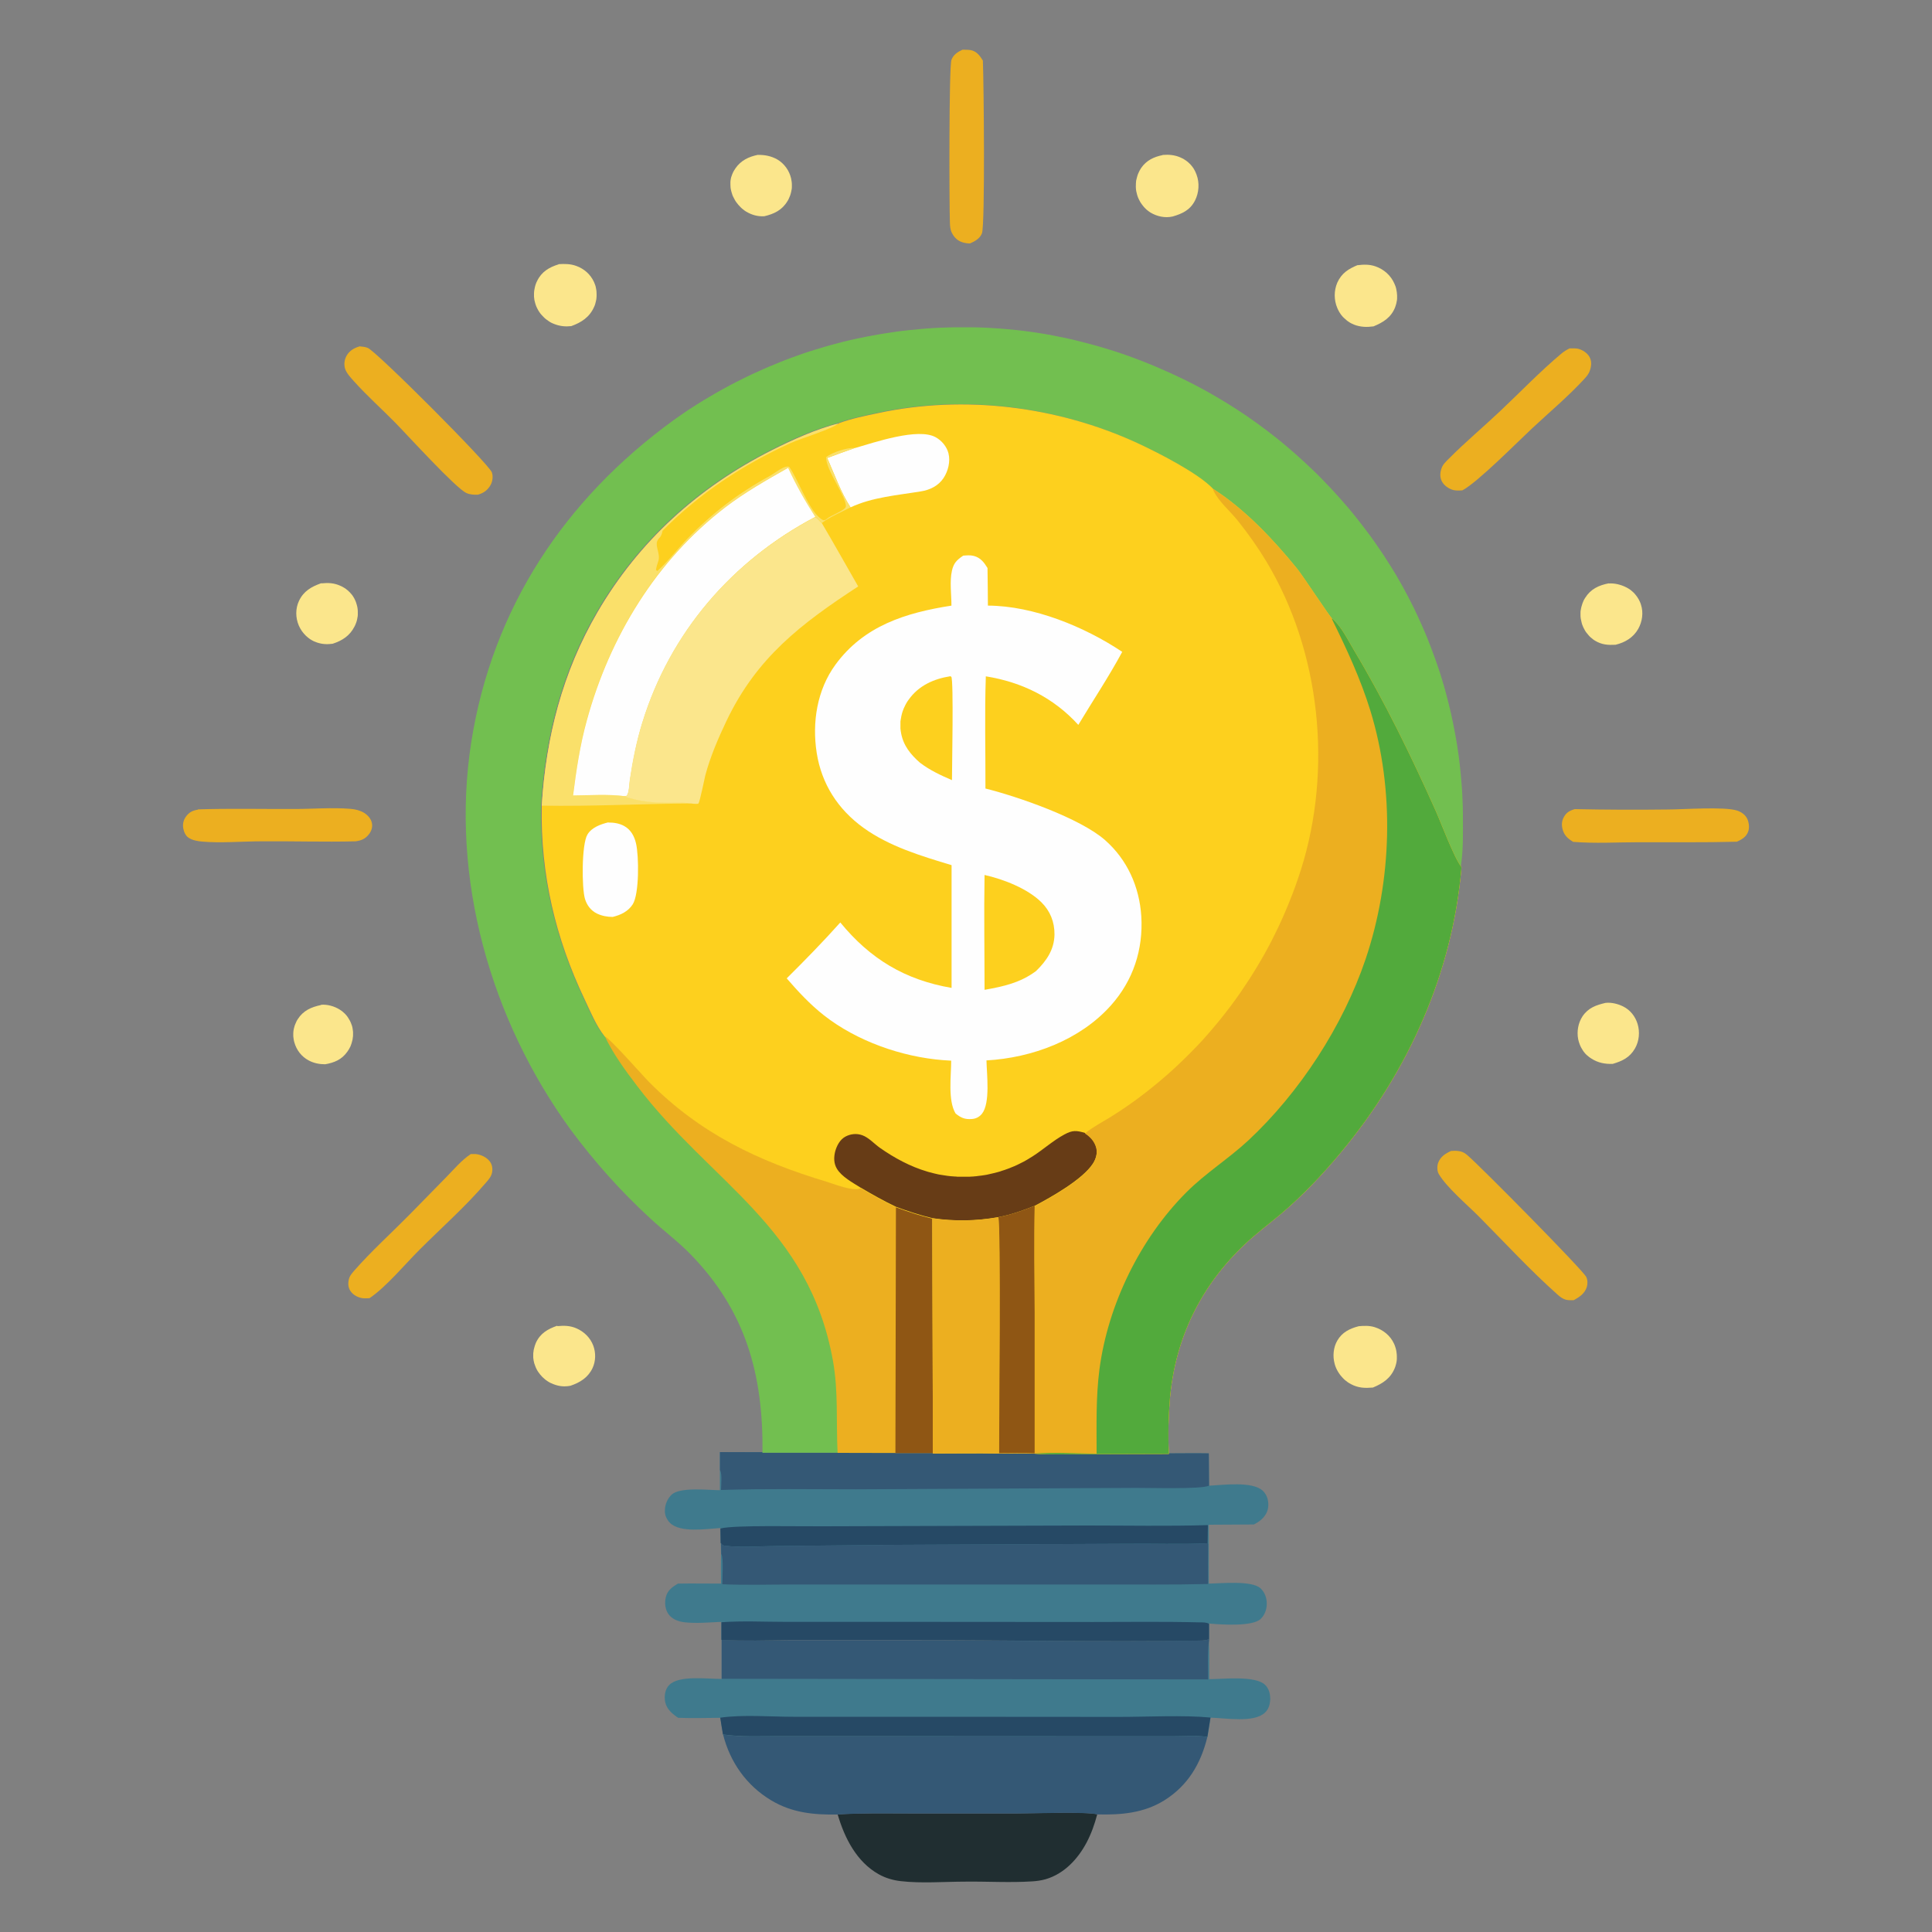 <svg xmlns="http://www.w3.org/2000/svg" id="Layer_1" viewBox="0 0 150 150"><rect x="0" y="0" width="150" height="150" fill="#808080" stroke="none"/><defs><style>      .cls-1 {        fill: #72bf50;      }      .cls-2 {        fill: #345875;      }      .cls-3 {        fill: #fae06a;      }      .cls-4 {        fill: #264965;      }      .cls-5 {        fill: #ecaf20;      }      .cls-6 {        fill: #8f5614;      }      .cls-7 {        fill: #673c16;      }      .cls-8 {        fill: #fdd01e;      }      .cls-9 {        fill: #202e31;      }      .cls-10 {        fill: #fefefe;      }      .cls-11 {        fill: #52aa3c;      }      .cls-12 {        fill: #fbe68c;      }      .cls-13 {        fill: #3f7a8d;      }    </style></defs><path class="cls-12" d="M24.93,78.01c.49-.04,1.02.11,1.44.37.06.04.13.09.19.13.06.05.12.1.17.15.06.05.11.11.16.17.05.06.1.12.14.19.04.06.08.13.12.2.04.07.07.14.1.21.03.07.05.14.08.22.02.07.04.15.05.23.01.08.02.15.03.23,0,.08,0,.15,0,.23s0,.15-.02.23c0,.08-.02.15-.04.23-.02.08-.04.15-.06.22-.02.07-.05.15-.08.22-.03.07-.07.14-.11.21-.04.07-.08.13-.13.2-.44.62-1,.85-1.72.98-.44,0-.87-.08-1.27-.29-.57-.3-.96-.81-1.13-1.42-.02-.07-.04-.15-.05-.23-.01-.08-.02-.15-.03-.23,0-.08,0-.15,0-.23,0-.08.01-.15.02-.23.01-.08.03-.15.05-.23.02-.08.04-.15.07-.22.03-.07.06-.14.09-.21.03-.07.07-.14.11-.2.43-.68,1.05-.95,1.81-1.11Z"></path><path class="cls-12" d="M43.28,102.96c.51-.05.99-.04,1.47.17.6.26,1.08.73,1.31,1.34.21.56.2,1.21-.06,1.76-.35.73-.97,1.11-1.71,1.36-.48.09-.88.05-1.34-.13-.08-.03-.15-.06-.23-.1-.07-.04-.15-.08-.22-.13-.07-.05-.14-.09-.2-.15-.06-.05-.13-.11-.19-.17-.06-.06-.11-.12-.17-.19-.05-.06-.1-.13-.15-.2s-.09-.14-.13-.22c-.04-.07-.07-.15-.1-.23-.03-.07-.05-.14-.08-.22-.02-.07-.04-.15-.05-.22s-.02-.15-.03-.23c0-.08,0-.15,0-.23,0-.08,0-.15.02-.23,0-.08.02-.15.04-.23.02-.08.04-.15.06-.22.02-.07.05-.14.08-.22.34-.75.92-1.08,1.66-1.34Z"></path><path class="cls-12" d="M124.68,77.86c.45-.04.94.08,1.34.28.55.27.94.77,1.12,1.35.19.62.13,1.34-.2,1.91-.4.7-.98.98-1.73,1.2-.59.02-1.14-.08-1.65-.41-.07-.04-.13-.09-.19-.13-.06-.05-.12-.1-.18-.15-.06-.05-.11-.11-.16-.17-.05-.06-.1-.12-.14-.19-.04-.06-.08-.13-.12-.2-.04-.07-.07-.14-.1-.21-.03-.07-.06-.15-.08-.22-.02-.07-.04-.15-.06-.23-.12-.61,0-1.28.34-1.79.45-.66,1.06-.87,1.8-1.04Z"></path><path class="cls-12" d="M24.97,45.29c.51-.05.96-.03,1.43.18.07.03.14.06.21.1.07.04.13.08.2.12.06.04.12.09.18.14s.11.1.17.16c.05.06.1.11.15.17.05.06.09.12.13.19.04.06.08.13.11.2.03.07.07.14.09.21.03.08.05.15.07.23.02.08.04.16.05.24.01.08.02.16.02.24,0,.08,0,.16,0,.25,0,.08-.01.16-.03.24-.01.08-.03.16-.05.24-.02.08-.05.16-.08.23-.03.08-.06.15-.1.22-.36.71-.95,1.09-1.69,1.33-.43.06-.82.04-1.23-.1-.08-.03-.15-.06-.23-.09-.07-.04-.15-.07-.22-.12-.07-.04-.14-.09-.2-.14-.06-.05-.13-.1-.19-.16-.06-.06-.12-.12-.17-.18-.05-.06-.1-.13-.15-.19-.05-.07-.09-.14-.13-.21-.04-.07-.07-.15-.11-.22-.26-.61-.27-1.31.01-1.91.36-.77.97-1.11,1.73-1.38Z"></path><path class="cls-12" d="M58.84,12.03c.53-.02,1.05.09,1.51.35.54.32.93.86,1.07,1.47.02.08.03.15.04.23.01.08.02.15.02.23,0,.08,0,.16,0,.23,0,.08-.01.15-.03.23-.01.08-.03.15-.05.23-.02.08-.04.15-.07.22-.03.07-.06.14-.09.21-.03.07-.07.14-.11.2-.42.69-1.03.98-1.79,1.16-.51.03-.97-.1-1.41-.36-.07-.05-.15-.09-.21-.15-.07-.05-.14-.11-.2-.17-.06-.06-.12-.12-.18-.19-.06-.07-.11-.13-.16-.2-.05-.07-.1-.14-.14-.22-.04-.08-.08-.15-.12-.23-.04-.08-.07-.16-.09-.24-.03-.08-.05-.17-.07-.25-.02-.07-.03-.15-.04-.22,0-.07-.01-.15-.01-.22,0-.08,0-.15,0-.23,0-.07.02-.15.03-.22.01-.07.03-.15.06-.22.02-.07.05-.14.08-.21.03-.07.06-.14.1-.2.04-.07.08-.13.12-.19.43-.62,1.03-.9,1.75-1.05Z"></path><path class="cls-12" d="M124.91,45.3c.45-.03.93.09,1.33.29.07.03.13.07.2.11.06.04.13.08.19.13.06.05.12.1.17.15.06.05.11.11.16.17.05.06.1.12.14.18.04.06.08.13.12.19.04.07.07.13.1.2.03.07.06.14.08.21.21.63.11,1.33-.21,1.9-.39.68-1.02,1.05-1.76,1.23-.59.03-1.06,0-1.58-.31-.07-.04-.13-.08-.19-.13-.06-.05-.12-.1-.18-.15-.06-.05-.11-.11-.16-.17-.05-.06-.1-.12-.15-.18-.05-.06-.09-.13-.13-.2-.04-.07-.07-.14-.11-.21-.03-.07-.06-.14-.09-.22-.02-.07-.05-.15-.06-.23-.02-.08-.03-.16-.05-.23-.01-.08-.02-.16-.02-.24,0-.08,0-.16,0-.24,0-.08.01-.16.03-.24.01-.08.03-.16.05-.23.02-.08.04-.15.07-.23.03-.07.06-.15.09-.22.04-.07.07-.14.12-.21.43-.69,1.06-.98,1.83-1.13Z"></path><path class="cls-12" d="M43.36,20.51c.48-.03.93-.03,1.39.14.61.22,1.1.66,1.37,1.25.03.08.06.15.09.23.03.08.05.16.06.24.02.08.03.16.04.25,0,.08.01.17.01.25,0,.08,0,.17-.01.25,0,.08-.02.16-.04.25-.02.08-.04.16-.06.24-.03.08-.05.16-.09.23-.35.79-.99,1.2-1.77,1.48-.45.05-.86.01-1.28-.15-.08-.03-.16-.06-.24-.1-.08-.04-.15-.08-.22-.13-.07-.05-.14-.1-.21-.15-.07-.05-.13-.11-.19-.17-.06-.06-.12-.12-.18-.19-.06-.07-.11-.13-.16-.21-.05-.07-.09-.14-.13-.22s-.08-.15-.11-.23c-.03-.08-.06-.16-.08-.24-.02-.08-.04-.16-.06-.24-.01-.08-.02-.17-.03-.25,0-.08,0-.17,0-.25,0-.08.01-.17.02-.25s.03-.17.05-.25c.02-.08.04-.16.07-.24.03-.08.06-.16.1-.23.35-.73.94-1.07,1.68-1.3Z"></path><path class="cls-12" d="M105.4,20.59c.48-.06.93-.07,1.39.09.66.23,1.19.7,1.47,1.34.03.07.06.14.09.22.02.07.05.15.06.23.02.08.03.15.04.23,0,.08.02.16.02.23,0,.08,0,.16,0,.24,0,.08-.01.16-.03.23-.01.08-.03.15-.05.23-.02.08-.05.15-.07.22-.31.8-.93,1.18-1.68,1.49-.51.07-1.01.06-1.5-.13-.07-.03-.14-.06-.22-.1-.07-.04-.14-.07-.2-.12-.07-.04-.13-.09-.19-.14-.06-.05-.12-.1-.18-.16-.06-.05-.11-.11-.16-.17s-.1-.12-.14-.19c-.04-.06-.09-.13-.12-.2-.04-.07-.07-.14-.1-.21-.27-.62-.27-1.36,0-1.98.33-.73.87-1.07,1.58-1.36Z"></path><path class="cls-12" d="M90.27,12.03c.49-.04.94,0,1.39.2.07.03.14.07.21.1.07.04.13.08.2.13.06.05.13.09.18.14.06.05.12.11.17.16.05.06.1.12.15.18.05.06.09.13.13.19.04.07.08.14.11.21.03.07.06.14.09.22.24.64.19,1.4-.12,2.01-.38.74-.98,1.02-1.74,1.24-.59.13-1.2,0-1.72-.31-.07-.05-.14-.09-.21-.15-.07-.05-.13-.11-.19-.17-.06-.06-.12-.12-.17-.19-.05-.07-.11-.13-.15-.2-.05-.07-.09-.14-.13-.22-.04-.08-.08-.15-.11-.23-.03-.08-.06-.16-.08-.24-.02-.08-.04-.17-.06-.25-.01-.08-.03-.16-.03-.24,0-.08-.01-.16,0-.24,0-.08,0-.16.01-.24,0-.08.02-.16.04-.23.02-.08.04-.15.06-.23.02-.08.05-.15.08-.22.03-.07.07-.14.1-.21.04-.07.08-.14.12-.2.41-.59.98-.86,1.67-1Z"></path><path class="cls-12" d="M105.45,102.97c.43-.04.86-.06,1.28.07.66.21,1.21.65,1.5,1.28.03.07.07.15.09.23.03.08.05.16.07.24.02.08.03.16.04.24.01.08.02.16.02.25,0,.08,0,.16,0,.25,0,.08-.02.16-.03.24-.02.08-.03.16-.06.24-.02.08-.05.16-.08.23-.33.79-.94,1.18-1.69,1.49-.63.05-1.13.04-1.71-.27-.08-.04-.15-.09-.22-.13-.07-.05-.14-.1-.21-.16-.07-.06-.13-.11-.19-.18-.06-.06-.12-.13-.17-.19-.05-.07-.11-.14-.15-.21-.05-.07-.09-.15-.13-.22-.04-.08-.08-.16-.11-.24-.03-.08-.06-.16-.08-.25-.16-.59-.1-1.27.21-1.8.37-.64.96-.93,1.65-1.11Z"></path><path class="cls-5" d="M15.36,62.84c2.5-.08,5.01-.02,7.51-.03,1.42,0,2.94-.13,4.35-.01.37.03.74.12,1.05.31.29.18.55.47.61.82.05.29-.04.58-.22.82-.29.38-.6.51-1.06.57-2.43.06-4.88-.02-7.31,0-1.46,0-3.17.15-4.6.02-.34-.03-.76-.1-1.05-.3-.23-.15-.36-.45-.41-.72-.06-.32.01-.65.2-.91.25-.35.52-.48.94-.55Z"></path><path class="cls-5" d="M36.53,89.6c.13,0,.26,0,.4,0,.39.04.82.23,1.07.54.2.24.26.55.21.86-.05.33-.27.58-.48.82-1.57,1.84-3.46,3.51-5.17,5.22-1.12,1.12-2.59,2.89-3.87,3.75-.19.01-.37.02-.55,0-.35-.05-.72-.25-.92-.54-.19-.28-.21-.58-.14-.9.06-.3.27-.52.46-.74,1.32-1.5,2.84-2.87,4.24-4.29l2.88-2.94c.59-.6,1.18-1.31,1.88-1.77Z"></path><path class="cls-5" d="M122.27,62.82c2.39.05,4.79.06,7.18.03,1.21,0,4.41-.24,5.41.08.33.11.63.31.79.63.14.29.19.7.08,1-.15.42-.5.62-.88.79-2.52.07-5.06.03-7.58.04-1.69,0-3.45.11-5.14-.03-.36-.23-.64-.45-.78-.87-.12-.36-.12-.73.07-1.06.2-.36.46-.5.85-.61Z"></path><path class="cls-5" d="M74.75,3.86c.2,0,.41,0,.61.03.47.09.71.43.95.81.07,1.57.18,12.69-.07,13.41-.15.41-.56.63-.93.79-.19,0-.4-.03-.59-.09-.38-.12-.63-.37-.81-.72-.14-.27-.15-.53-.16-.83-.05-1.23-.08-12.04.12-12.61.15-.41.5-.63.88-.8Z"></path><path class="cls-5" d="M121.86,27.05c.22,0,.46-.02.67.03.33.08.7.32.87.62.19.33.16.68.05,1.03-.09.3-.27.5-.48.73-1.23,1.33-2.68,2.55-4.01,3.79-1.19,1.11-4.23,4.19-5.42,4.82-.23.02-.51.03-.73-.03-.34-.1-.69-.34-.86-.66-.17-.32-.15-.69-.03-1.02.1-.31.37-.55.59-.77,1.27-1.28,2.66-2.44,3.97-3.68,1.57-1.48,3.1-3.08,4.75-4.46.19-.16.4-.29.63-.4Z"></path><path class="cls-5" d="M112.69,89.36c.24-.02.48-.02.72.04.21.05.38.17.54.31,1.05.9,8.98,8.93,9.21,9.44.11.24.11.53.04.77-.16.51-.57.78-1.02,1.03-.2,0-.41.01-.6-.04-.24-.06-.44-.21-.62-.37-2.08-1.84-4.14-4.07-6.11-6.06-.92-.93-2.53-2.28-3.15-3.34-.13-.23-.13-.59-.05-.84.18-.5.57-.74,1.03-.95Z"></path><path class="cls-5" d="M27.92,26.89c.21.02.43.04.63.12.67.26,9.41,9.01,9.64,9.67.11.31.05.71-.11.99-.24.41-.54.61-.98.74-.3,0-.6,0-.88-.13-.8-.33-4.65-4.57-5.53-5.46-1.06-1.08-2.21-2.1-3.22-3.23-.25-.28-.57-.62-.68-.97-.1-.33-.05-.72.13-1.02.23-.39.59-.59,1.01-.71Z"></path><path class="cls-9" d="M65.03,140.87c1.81-.12,3.64-.08,5.45-.08h8.52c1.26,0,5.26-.15,6.19.07-.2.76-.46,1.5-.83,2.2-.68,1.28-1.74,2.42-3.17,2.84-.35.1-.71.15-1.06.17-1.7.11-3.46,0-5.16.02-1.64,0-3.43.15-5.05-.04-.6-.07-1.17-.24-1.69-.53-1.72-.96-2.66-2.82-3.19-4.64Z"></path><path class="cls-2" d="M56.13,134.66c1.37.2,2.8.13,4.18.13h5.8s20.04,0,20.04,0h4.99c.84,0,1.77-.08,2.6.06-.5,2.07-1.51,3.79-3.36,4.94-1.58.98-3.36,1.13-5.18,1.08-.93-.22-4.93-.07-6.19-.07h-8.52c-1.81,0-3.64-.04-5.45.08-1.87.03-3.55-.13-5.18-1.11-1.91-1.15-3.18-2.96-3.72-5.1Z"></path><path class="cls-13" d="M56.02,127.32c1.75.1,3.53.04,5.28.04h9.24c7.43-.01,14.87.12,22.29.02.35,0,.72.02,1.05-.11l-.02.17c.04.98.02,1.95.02,2.93,1.08,0,3.57-.3,4.34.44.31.3.41.73.4,1.14-.02.38-.12.75-.41,1.02-.87.82-3.08.41-4.22.39-.08.5-.16,1-.24,1.5-.83-.13-1.76-.05-2.6-.05h-4.99s-20.04-.01-20.04-.01h-5.8c-1.38,0-2.81.07-4.18-.13-.08-.43-.14-.87-.21-1.3-1.09.01-2.19.04-3.28,0-.1-.07-.2-.13-.29-.21-.4-.31-.69-.67-.74-1.18-.04-.4.04-.84.32-1.14.76-.81,3.03-.47,4.09-.49v-3.01Z"></path><path class="cls-4" d="M55.92,133.36c1.81-.25,3.84-.07,5.67-.07h10.74s14.55.01,14.55.01c2.17,0,4.99-.15,7.1.05-.08.5-.16,1-.24,1.5-.83-.13-1.76-.05-2.6-.05h-4.99s-20.04-.01-20.04-.01h-5.8c-1.38,0-2.81.07-4.18-.13-.08-.43-.14-.87-.21-1.3Z"></path><path class="cls-2" d="M56.02,127.32c1.75.1,3.53.04,5.28.04h9.24c7.43-.01,14.87.12,22.29.02.35,0,.72.02,1.05-.11l-.02.17c-.12.95-.06,1.99-.06,2.95l-37.77-.05v-3.01Z"></path><path class="cls-13" d="M59.2,112.79h5.83s4.49.01,4.49.01h2.91c1.7,0,3.41-.02,5.11.01.92,0,1.84-.03,2.76.01,1.27.1,2.58.05,3.85.04l6.6-.02c1.03,0,2.07-.02,3.1,0l.02,2.51c1.07-.05,3.35-.37,4.17.39.32.3.44.71.43,1.13,0,.43-.21.81-.53,1.1-.18.16-.38.28-.59.39l-3.5.02v1.48s0,3.09,0,3.09c.94-.01,3.33-.26,4.01.36.34.31.5.77.49,1.22,0,.43-.16.87-.48,1.17-.62.59-2.98.44-3.89.36-.04,0-.07-.01-.11-.02v1.2c-.34.13-.7.1-1.05.11-7.42.1-14.86-.04-22.29-.04h-9.24c-1.75.02-3.53.08-5.28-.02v-1.37c-.93.04-1.97.14-2.89.03-.47-.06-.95-.24-1.23-.64-.25-.36-.3-.87-.2-1.29.12-.54.5-.8.94-1.07,1.11-.02,2.23,0,3.35,0-.01-.77-.01-1.54,0-2.32l-.02-.87-.02-1.12s-.05,0-.08,0c-1.06.07-3.04.38-3.84-.4-.03-.03-.06-.06-.09-.1-.03-.03-.06-.07-.08-.11-.03-.04-.05-.07-.07-.11-.02-.04-.04-.08-.06-.12-.02-.04-.03-.08-.05-.13-.01-.04-.02-.09-.03-.13,0-.04-.01-.09-.02-.13,0-.04,0-.09,0-.13,0-.46.2-.93.53-1.24.65-.6,2.81-.35,3.74-.34v-1.56s0-1.4,0-1.4h3.3Z"></path><path class="cls-4" d="M56.01,125.95c1.63-.12,3.33-.03,4.97-.03h9.29s14.6.01,14.6.01c2.75,0,5.51-.04,8.26.03.24,0,.53-.01.74.11v1.2c-.34.13-.7.1-1.05.11-7.42.1-14.86-.04-22.29-.04h-9.24c-1.75.02-3.53.08-5.28-.02v-1.37Z"></path><path class="cls-4" d="M55.95,118.67c1.05-.28,6.42-.15,7.89-.17l20.61-.06c3.1,0,6.23.06,9.33-.03l-.02,1.41c-2.13.1-4.29.01-6.42.04l-17.73.08-9.17.09c-1.24,0-2.99.14-4.16-.02-.2-.03-.21-.07-.33-.22l-.02-1.12Z"></path><path class="cls-2" d="M59.2,112.79h5.83s4.49.01,4.49.01h2.91c1.7,0,3.41-.02,5.11.01.92,0,1.84-.03,2.76.01,1.27.1,2.58.05,3.85.04l6.6-.02c1.03,0,2.07-.02,3.1,0l.02,2.51c-.67.29-4.71.16-5.7.17l-21.7.11c-3.49,0-7-.06-10.49.05,0-.39.11-1.22-.08-1.54v-1.4s3.3.01,3.3.01Z"></path><path class="cls-2" d="M55.97,119.79c.12.15.13.2.33.22,1.17.17,2.92.03,4.16.02l9.17-.09,17.73-.08c2.13-.02,4.29.06,6.42-.04l.02.08c-.01,1.03-.01,2.06,0,3.08-2.72.07-5.45.03-8.17.04h-13.52s-10.57,0-10.57,0c-1.81,0-3.65.06-5.46-.02,0-.41.11-2.09-.08-2.35l-.02-.87Z"></path><path class="cls-1" d="M59.2,112.79c.06-6.03-1.27-10.97-5.58-15.4-.97-1-2.11-1.84-3.13-2.79-1.13-1.04-2.22-2.14-3.25-3.29-1.03-1.15-2-2.34-2.92-3.58-6.23-8.54-9.38-19.59-7.73-30.12,1.64-10.4,7.25-18.85,15.71-24.99.26-.18.51-.36.77-.54.26-.18.52-.35.79-.52.26-.17.53-.34.8-.5.27-.16.54-.32.81-.48.27-.16.55-.31.82-.46.28-.15.55-.3.83-.44.28-.14.56-.28.84-.42.28-.14.57-.27.86-.4.29-.13.57-.26.86-.38.29-.12.58-.24.87-.36.29-.12.59-.23.88-.34.3-.11.59-.21.89-.32.3-.1.6-.2.9-.29.3-.09.6-.18.9-.27.3-.09.61-.17.91-.25.3-.08.61-.16.92-.23.31-.07.61-.14.92-.2.31-.06.62-.13.93-.18.31-.06.62-.11.93-.16.31-.05.62-.09.93-.14.31-.04.62-.08.94-.11.31-.03.63-.06.94-.09.31-.03.63-.05.94-.07.31-.02.63-.03.94-.04.31-.01.63-.02.94-.02.31,0,.63,0,.94,0,.31,0,.63.01.94.02.31.01.63.03.94.05.31.02.63.04.94.07.31.03.63.06.94.09.31.04.63.07.94.12.31.04.62.09.93.14.32.05.63.11.94.17.31.06.63.13.94.19.31.07.62.14.93.22.31.08.62.16.93.24.31.08.62.17.92.26.31.09.61.19.92.28.3.1.61.2.91.31.3.11.6.21.9.33.3.11.6.23.89.35.3.12.59.24.88.37.29.13.59.26.88.39.29.13.58.27.87.41.29.14.57.29.86.43.28.15.56.3.84.45.28.15.56.31.83.47.28.16.55.33.82.49.27.17.54.34.81.51.27.17.53.35.8.53.26.18.52.37.78.55.26.19.52.38.77.57.25.19.51.39.76.59.25.2.5.4.74.61.24.21.49.41.73.63.24.21.48.43.71.64.23.22.47.44.7.66.23.22.46.45.68.68.22.23.45.46.66.69.22.23.43.47.65.71.21.24.42.48.63.72.21.24.41.49.61.74.2.25.4.5.59.75.19.25.39.51.58.77.14.2.28.39.42.59.14.2.28.4.41.6.14.2.27.4.4.61.13.2.26.41.39.61.13.21.25.41.38.62.12.21.24.42.36.63.12.21.24.42.35.64.12.21.23.43.34.64.11.22.22.43.33.65.11.22.21.44.31.66.1.22.2.44.3.66.1.22.19.44.29.67.09.22.19.45.27.67.09.23.18.45.26.68.09.23.17.45.25.68.08.23.16.46.24.69.08.23.15.46.22.69.07.23.14.46.21.7.07.23.13.47.19.7.06.23.12.47.18.7.06.24.11.47.17.71.05.24.1.47.15.71.05.24.1.48.14.71.04.24.09.48.13.72.04.24.08.48.11.72.04.24.07.48.1.72.03.24.06.48.08.72.03.24.05.48.07.72.02.24.04.48.06.73.02.24.03.48.04.73.01.24.02.48.03.73,0,.24.01.48.01.73,0,1.3.04,2.66-.17,3.96-.58-.73-1.58-3.42-2.01-4.39-1.91-4.27-3.95-8.44-6.34-12.46-.47-.78-1-1.88-1.7-2.46-.15-.09-2.29-3.34-2.7-3.85-1.83-2.25-4.07-4.63-6.53-6.21-1.15-1.23-4.3-2.84-5.9-3.57-6.19-2.85-13.43-3.75-20.1-2.32-1.03.22-2.09.43-3.09.8-1.79.47-3.54,1.25-5.19,2.09-5.69,2.88-10.3,7.04-13.52,12.57-2.71,4.65-4,9.69-4.33,15.03-.09,5.3,1.07,10.22,3.33,15,.44.93.91,2.07,1.55,2.87.39.12,2.97,3.07,3.45,3.55,4,4.03,8.47,6.14,13.82,7.75.55.17,2.03.75,2.55.52.02,0,.04-.02.06-.03.9.53,1.81,1.04,2.75,1.49.93.34,1.86.65,2.82.88l.04,18.23h-2.91s-4.49-.01-4.49-.01h-5.83Z"></path><path class="cls-5" d="M46.94,80.42c.39.12,2.97,3.07,3.45,3.55,4,4.03,8.47,6.14,13.82,7.75.55.17,2.03.75,2.55.52.02,0,.04-.02.06-.03.9.53,1.81,1.04,2.75,1.49.93.34,1.86.65,2.82.88l.04,18.23h-2.91s-4.49-.01-4.49-.01c-.12-2.4.07-4.76-.36-7.15-1.87-10.44-9.47-13.77-15.23-21.37-.92-1.21-1.85-2.48-2.5-3.86Z"></path><path class="cls-6" d="M69.57,93.7c.93.34,1.86.65,2.82.88l.04,18.23h-2.91s.04-19.11.04-19.11Z"></path><path class="cls-8" d="M65.1,32.87c.99-.37,2.05-.58,3.09-.8,6.67-1.43,13.91-.53,20.1,2.32,1.6.74,4.75,2.34,5.9,3.57,2.46,1.57,4.7,3.95,6.53,6.21.42.51,2.55,3.76,2.7,3.85.7.58,1.23,1.67,1.7,2.46,2.4,4.02,4.43,8.19,6.34,12.46.43.96,1.43,3.66,2.01,4.39-.7,8.21-4.13,15.87-9.38,22.16-1.43,1.72-2.97,3.35-4.69,4.8-.92.77-1.89,1.49-2.76,2.32-3.42,3.23-5.4,7.29-5.81,11.98-.12,1.41-.15,2.88-.08,4.29l-6.6.02c-1.27,0-2.58.06-3.85-.04-.92-.04-1.84-.01-2.76-.01-1.7-.03-3.41,0-5.11,0l-.04-18.23c-.96-.23-1.9-.54-2.82-.88-.95-.45-1.85-.96-2.75-1.49-.02.01-.04.03-.06.03-.52.23-2-.35-2.55-.52-5.35-1.61-9.82-3.73-13.82-7.75-.48-.48-3.06-3.43-3.45-3.55-.64-.8-1.11-1.94-1.55-2.87-2.27-4.77-3.43-9.7-3.33-15,.33-5.34,1.62-10.38,4.33-15.03,3.22-5.53,7.83-9.69,13.52-12.57,1.65-.83,3.4-1.62,5.19-2.09Z"></path><path class="cls-10" d="M47.23,63.86c.43,0,.85.06,1.23.27.52.29.79.79.92,1.35.23.97.26,3.94-.26,4.74-.36.55-.93.82-1.55.97-.42,0-.84-.08-1.22-.26-.47-.23-.78-.64-.93-1.13-.26-.84-.27-4.26.19-5.01.33-.55,1.03-.8,1.61-.94Z"></path><path class="cls-10" d="M66.37,34.79c1.49-.43,4.91-1.61,6.28-.84.47.26.86.73.99,1.25.16.63-.03,1.38-.38,1.91-.4.61-1.06.93-1.76,1.04-1.81.3-3.78.45-5.46,1.24-.75-1.14-1.26-2.58-1.81-3.83.71-.27,1.43-.53,2.15-.78Z"></path><path class="cls-3" d="M42.06,62.56c.33-5.34,1.62-10.38,4.33-15.03,3.22-5.53,7.83-9.69,13.52-12.57,1.65-.83,3.4-1.62,5.19-2.09-.49.45-2.89,1.15-3.76,1.55-3.71,1.7-7.03,3.89-9.9,6.79-.12.62-.3.48-.42.82-.15.41.27.99.09,1.54-.07.2-.16.49-.18.69l.11.07c.84-.75,1.54-1.7,2.33-2.51.47-.49.95-.95,1.46-1.4.5-.45,1.02-.88,1.56-1.29.54-.41,1.09-.8,1.66-1.16.57-.37,1.15-.71,1.74-1.03.34-.19.95-.69,1.32-.72.05,0,.11.01.16.02.72.99,1.6,3.65,2.65,4.15.12-.02.16,0,.25-.09.3-.28,1.46-.67,1.5-.97.09-.7-1.62-2.94-1.52-3.85.5-.37,1.61-.74,2.22-.7-.72.25-1.44.51-2.15.78.55,1.26,1.06,2.69,1.81,3.83-.73.39-1.56.72-2.22,1.21-.19-.15-.3-.34-.52-.48-.77-1.21-1.51-2.5-2.11-3.81-1.67.95-3.34,1.89-4.87,3.06-5.37,4.1-8.98,10.08-10.76,16.55-.52,1.91-.81,3.87-1.07,5.84,1.29,0,2.69-.11,3.96.05,1.33.44,2.36.49,3.76.5.53,0,1.08-.02,1.61.07-3.92.02-7.85.24-11.76.17Z"></path><path class="cls-7" d="M66.82,92.21c-.61-.39-1.47-.84-1.85-1.48-.24-.41-.24-.87-.13-1.32.12-.45.37-.93.79-1.16.41-.22.88-.27,1.32-.11.5.18.93.67,1.37.98,1.11.78,2.37,1.46,3.67,1.84.08.03.17.05.26.07.09.02.17.05.26.07.09.02.17.04.26.06.09.02.17.04.26.05.09.02.17.03.26.04.09.01.18.03.26.04.09.01.18.02.26.03.09,0,.18.02.26.02.09,0,.18.01.27.02.09,0,.18,0,.27,0,.09,0,.18,0,.27,0,.09,0,.18,0,.27,0,.09,0,.18,0,.27-.01.09,0,.18-.01.27-.02.09,0,.18-.02.26-.03.09-.01.18-.02.26-.03.09-.01.18-.03.26-.04.09-.01.17-.03.26-.05.09-.02.17-.04.26-.06.09-.02.17-.04.26-.06.09-.02.17-.05.26-.07.09-.02.17-.05.25-.08.08-.03.17-.05.25-.08.08-.03.17-.06.25-.09.08-.03.17-.06.25-.1.08-.03.16-.07.25-.1.08-.04.16-.07.24-.11.08-.04.16-.08.24-.12.08-.04.16-.08.24-.12.08-.04.16-.09.23-.13.08-.04.15-.09.23-.14.08-.05.15-.09.23-.14.83-.53,1.61-1.24,2.47-1.7.63-.34.92-.32,1.6-.12.42.27.75.63.88,1.13.11.42-.03.88-.26,1.24-.79,1.23-3.22,2.6-4.53,3.29-.94.37-1.84.7-2.84.88-1.71.3-3.37.33-5.09.08-.96-.23-1.9-.54-2.82-.88-.95-.45-1.85-.96-2.75-1.49Z"></path><path class="cls-10" d="M44.49,61.77c.25-1.96.54-3.92,1.07-5.84,1.77-6.47,5.39-12.44,10.76-16.55,1.53-1.17,3.2-2.11,4.87-3.06.6,1.31,1.33,2.6,2.11,3.81-6.46,3.4-11.26,8.97-13.42,15.97-.45,1.45-.74,2.96-.97,4.46-.05.3-.05,1.03-.26,1.23l-.19.02c-1.28-.16-2.67-.06-3.96-.05Z"></path><path class="cls-12" d="M63.29,40.14c.22.14.33.32.52.48.96,1.62,1.88,3.28,2.82,4.91-4.42,2.89-7.87,5.5-10.23,10.45-.64,1.34-1.26,2.79-1.64,4.22-.07.27-.43,2.1-.54,2.19-.05.04-.33.02-.41.01-.53-.1-1.07-.07-1.61-.07-1.4,0-2.42-.05-3.76-.5l.19-.02c.21-.2.22-.93.26-1.23.22-1.5.52-3.01.97-4.46,2.15-7,6.96-12.57,13.42-15.97Z"></path><path class="cls-10" d="M74.78,43.14c.28-.02.55-.05.82.02.53.14.8.5,1.07.94.02.97.02,1.95.03,2.92,3.54.01,7.51,1.64,10.43,3.59-1.04,1.93-2.28,3.79-3.41,5.67-1.92-2.11-4.37-3.32-7.18-3.77-.1,2.89-.02,5.81-.03,8.71,2.52.63,7.34,2.3,9.28,4,1.73,1.52,2.67,3.62,2.82,5.91.16,2.58-.63,5-2.36,6.93-2.4,2.69-6.11,4.07-9.66,4.27.02,1.08.31,3.3-.35,4.14-.2.25-.47.39-.79.41-.54.04-.84-.09-1.26-.43-.61-1.02-.34-2.92-.34-4.1-.21-.01-.42-.03-.62-.04-3.22-.25-6.71-1.48-9.26-3.48-1.08-.85-2-1.84-2.89-2.87,1.43-1.42,2.82-2.84,4.16-4.34,2.33,2.84,5.03,4.46,8.64,5.08v-9.53c-2.35-.71-4.83-1.45-6.84-2.9-1.98-1.43-3.25-3.4-3.63-5.81-.37-2.36.02-4.89,1.45-6.85,2.21-3.03,5.47-4.04,9.01-4.59,0-.87-.15-1.88.04-2.72.13-.58.38-.83.86-1.15Z"></path><path class="cls-8" d="M73.8,52.52l.06.02c.19.33.05,7.03.05,8.03-.9-.39-1.7-.76-2.48-1.35-.72-.63-1.29-1.32-1.47-2.3,0-.06-.02-.11-.03-.17,0-.06-.01-.11-.02-.17,0-.06,0-.11,0-.17,0-.06,0-.11,0-.17,0-.06,0-.11,0-.17,0-.06,0-.11.02-.17,0-.06.02-.11.03-.17,0-.06.02-.11.03-.17.01-.06.03-.11.04-.17.02-.05.03-.11.05-.16.02-.05.04-.11.06-.16.02-.05.04-.11.07-.16.02-.05.05-.1.07-.15.03-.05.05-.1.08-.15.03-.05.06-.1.09-.15.03-.05.06-.09.1-.14.78-1.1,1.96-1.62,3.25-1.82Z"></path><path class="cls-8" d="M76.43,67.93c1.47.33,3.34,1.05,4.42,2.12.69.68,1.03,1.54,1.02,2.51-.02,1.17-.62,2.04-1.43,2.83-1.22.91-2.53,1.2-4,1.46,0-2.97-.05-5.95,0-8.92Z"></path><path class="cls-5" d="M94.19,37.96c2.46,1.57,4.7,3.95,6.53,6.21.42.51,2.55,3.76,2.7,3.85.7.58,1.23,1.67,1.7,2.46,2.4,4.02,4.43,8.19,6.34,12.46.43.96,1.43,3.66,2.01,4.39-.7,8.21-4.13,15.87-9.38,22.16-1.43,1.72-2.97,3.35-4.69,4.8-.92.77-1.89,1.49-2.76,2.32-3.42,3.23-5.4,7.29-5.81,11.98-.12,1.41-.15,2.88-.08,4.29l-6.6.02c-1.27,0-2.58.06-3.85-.04-.92-.04-1.84-.01-2.76-.01-1.7-.03-3.41,0-5.11,0l-.04-18.23c1.72.25,3.38.22,5.09-.08,1-.18,1.9-.51,2.84-.88,1.3-.69,3.74-2.06,4.53-3.29.23-.36.37-.81.26-1.24-.13-.5-.46-.86-.88-1.13.61-.49,1.33-.87,2-1.28.95-.59,1.87-1.23,2.75-1.92.35-.27.7-.56,1.04-.84.34-.29.68-.58,1.01-.88.33-.3.65-.61.97-.92.32-.31.63-.63.94-.95.31-.32.61-.65.9-.99.29-.33.58-.68.86-1.02.28-.35.56-.7.82-1.05.27-.36.53-.72.78-1.08.25-.37.5-.74.74-1.11.24-.38.47-.75.7-1.14.23-.38.45-.77.66-1.16.21-.39.42-.79.61-1.19.2-.4.39-.8.57-1.21.18-.41.36-.82.52-1.23.17-.41.33-.83.48-1.25.15-.42.29-.84.43-1.27,2.45-7.78,1.53-16.9-2.69-23.92-.67-1.11-1.42-2.17-2.23-3.18-.57-.71-1.46-1.47-1.85-2.27-.02-.05-.04-.09-.06-.14Z"></path><path class="cls-6" d="M77.49,94.5c1-.18,1.9-.51,2.84-.88-.07,2.76-.02,5.52,0,8.28v10.93c-.92-.04-1.85-.01-2.76-.01,0-2.07.15-17.75-.06-18.32Z"></path><path class="cls-5" d="M77.49,94.5c.21.56.06,16.25.06,18.32-1.7-.03-3.41,0-5.11,0l-.04-18.23c1.72.25,3.38.22,5.09-.08Z"></path><path class="cls-11" d="M103.42,48.02c.7.58,1.23,1.67,1.7,2.46,2.4,4.02,4.43,8.19,6.34,12.46.43.96,1.43,3.66,2.01,4.39-.7,8.21-4.13,15.87-9.38,22.16-1.43,1.72-2.97,3.35-4.69,4.8-.92.77-1.89,1.49-2.76,2.32-3.42,3.23-5.4,7.29-5.81,11.98-.12,1.41-.15,2.88-.08,4.29l-6.6.02c-1.27,0-2.58.06-3.85-.04,1.57-.13,3.25,0,4.84,0,0-2.19-.06-4.37.22-6.54.66-5.03,3.17-10.17,6.76-13.76,1.48-1.48,3.26-2.59,4.79-4.01,4-3.73,7.36-8.9,9.11-14.07,2.06-6.1,2.27-13.12.38-19.29-.77-2.5-1.84-4.79-2.99-7.13Z"></path></svg>